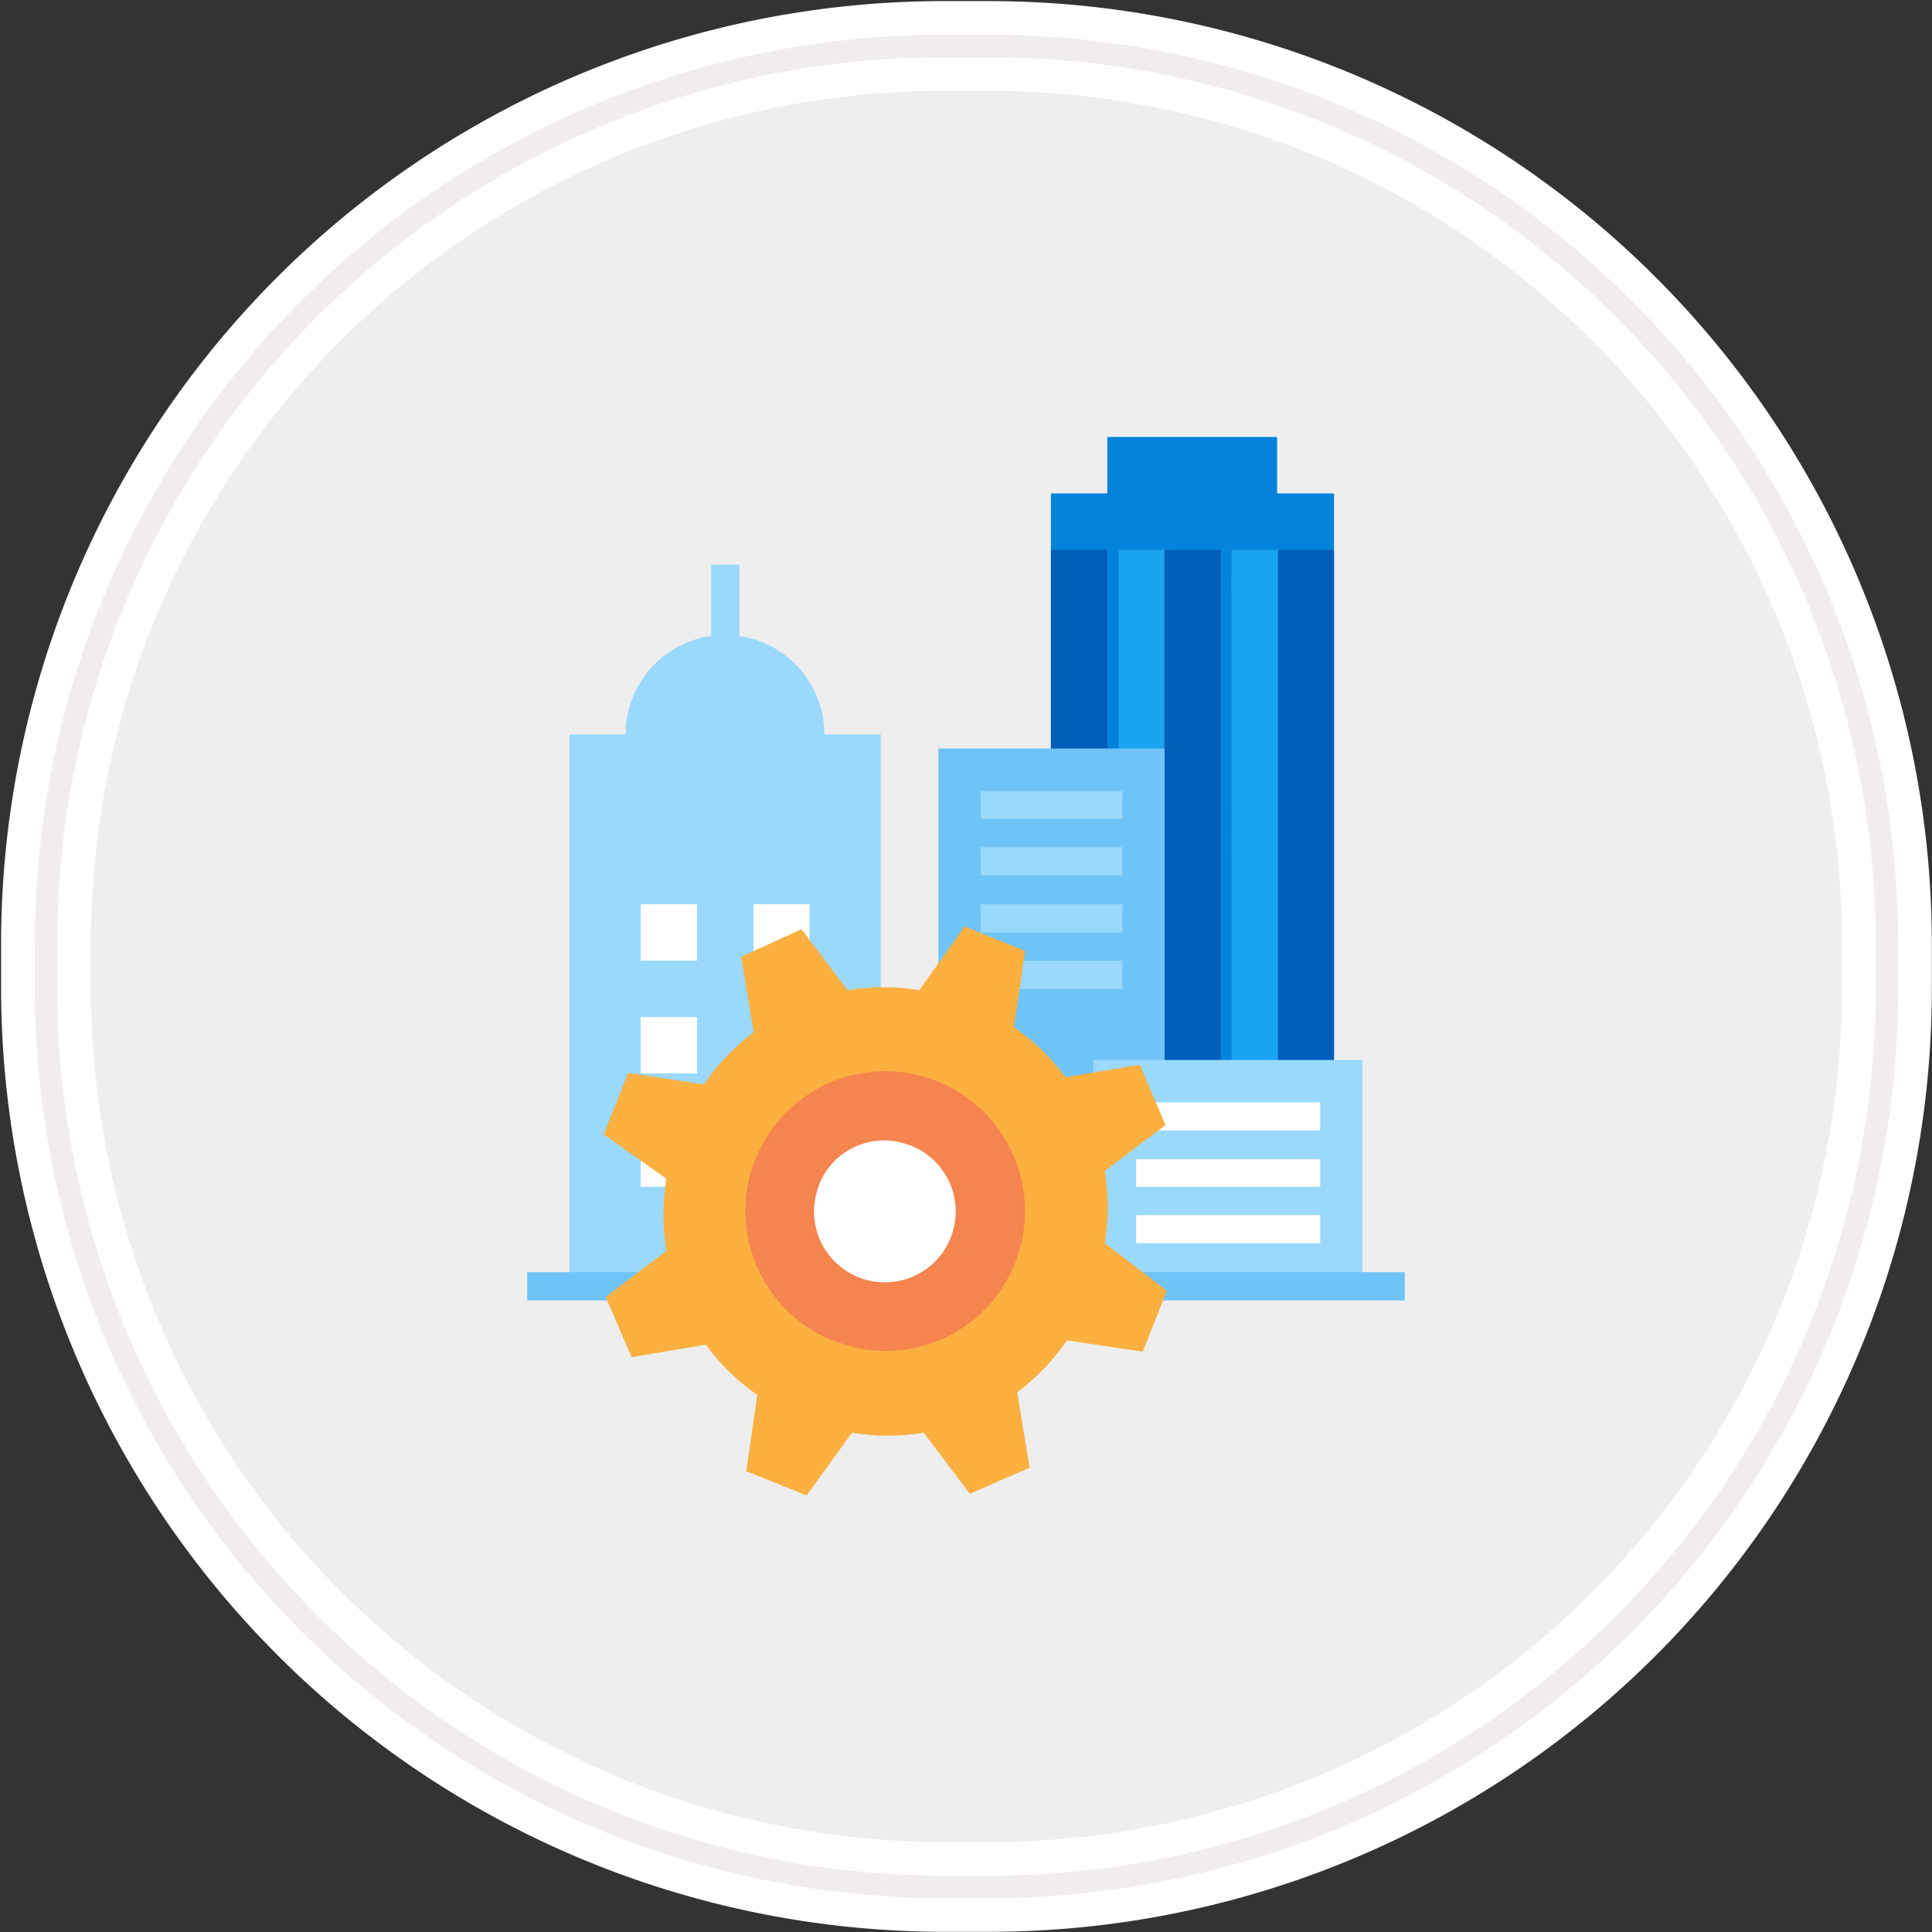 <svg id="Layer_1" data-name="Layer 1" xmlns="http://www.w3.org/2000/svg" viewBox="0 0 210 210"><rect x="0" y="0" width="210" height="210" fill="#333333" stroke="none"/><defs><style>.cls-1{fill:#eee;stroke:#fff;stroke-width:9.76px;}.cls-2{fill:none;stroke:#f2eded;stroke-width:2.44px;}.cls-3{fill:#9ad9fc;}.cls-4{fill:#0383db;}.cls-5{fill:#005eb8;}.cls-6{fill:#1ba3ef;}.cls-7{fill:#6fc4f7;}.cls-8{fill:#fff;}.cls-9{fill:#fbb040;}.cls-10{fill:#f5844e;}</style></defs><g id="Rectangle-290"><path id="path-1" class="cls-1" d="M102.6,5h4.9a97.6,97.6,0,0,1,97.6,97.6h0v4.9a97.6,97.6,0,0,1-97.6,97.6h-4.9A97.75,97.75,0,0,1,5,107.4v-4.9A97.58,97.58,0,0,1,102.6,5Z"/><path id="path-1-2" class="cls-2" d="M102.6,5h4.9a97.6,97.6,0,0,1,97.6,97.6h0v4.9a97.6,97.6,0,0,1-97.6,97.6h-4.9A97.75,97.75,0,0,1,5,107.4v-4.9A97.58,97.58,0,0,1,102.6,5Z"/></g><path class="cls-3" d="M77.31,61.37h3.06v10.8H77.31Z"/><path class="cls-4" d="M114.23,139.82V53.63h6.13V47.5h18.46v6.13H145v86.19Z"/><path class="cls-5" d="M114.23,59.76h6.13v80h-6.13Z"/><path class="cls-6" d="M121.6,59.76h6.13v80H121.6Z"/><path class="cls-5" d="M126.56,59.76h6.13v80h-6.13Z"/><path class="cls-6" d="M133.86,59.76H140v80h-6.13Z"/><path class="cls-5" d="M138.9,59.76H145v80H138.9Z"/><path class="cls-3" d="M61.91,139.82v-60H68a10.8,10.8,0,0,1,21.6,0h6.13v60Z"/><path class="cls-7" d="M102,81.36h24.59v58.46H102Z"/><path class="cls-4" d="M81.9,110.55h27.73v29.27H81.9Z"/><path class="cls-3" d="M118.83,115.22h29.26v24.6H118.83Z"/><path class="cls-7" d="M57.31,138.28h95.38v3.07H57.31Z"/><path class="cls-8" d="M69.64,98.29h6.13v6.13H69.64Z"/><path class="cls-8" d="M81.9,98.29H88v6.13H81.9Z"/><path class="cls-8" d="M69.64,110.55h6.13v6.13H69.64Z"/><path class="cls-8" d="M69.64,122.88h6.13V129H69.64Z"/><path class="cls-7" d="M88.11,115.22h3.06v6.13H88.11Z"/><path class="cls-7" d="M94.24,115.22H97.3v6.13H94.24Z"/><path class="cls-7" d="M100.37,115.22h3.06v6.13h-3.06Z"/><path class="cls-7" d="M88.11,124.42h3.06v6.13H88.11Z"/><path class="cls-7" d="M94.24,124.42H97.3v6.13H94.24Z"/><path class="cls-7" d="M100.37,124.42h3.06v6.13h-3.06Z"/><path class="cls-8" d="M123.5,119.82h20v3.06h-20Z"/><path class="cls-8" d="M123.5,126h20V129h-20Z"/><path class="cls-8" d="M123.5,132.08h20v3.06h-20Z"/><path class="cls-3" d="M106.57,86H122V89h-15.4Z"/><path class="cls-3" d="M106.57,92.09H122v3.06h-15.4Z"/><path class="cls-3" d="M106.57,98.29H122v3.07h-15.4Z"/><path class="cls-3" d="M106.57,104.42H122v3.07h-15.4Z"/><path class="cls-9" d="M120.09,135.13a24,24,0,0,0,0-7.84l6.6-5-2.81-6.55-8.06,1.35a24.14,24.14,0,0,0-5.61-5.44l1.21-8.29-6.58-2.65-4.92,6.92a23.74,23.74,0,0,0-7.8,0l-5-6.63-6.56,3,1.35,8.21a24.15,24.15,0,0,0-5.4,5.65l-8.23-1.23-2.66,6.67,6.81,4.82a24.61,24.61,0,0,0,0,7.85l-6.59,5,2.8,6.55,8.07-1.35a24.19,24.19,0,0,0,5.61,5.45l-1.21,8.29,6.57,2.64,4.92-6.82a23.8,23.8,0,0,0,7.81,0l5,6.64,6.51-2.83-1.35-8.2a24.39,24.39,0,0,0,5.41-5.65l8.23,1.23,2.62-6.62Zm-16.72-.64a7.58,7.58,0,0,1-9.79,4.37l-.15-.06a7.68,7.68,0,0,1-4.32-10s0-.07,0-.11a7.59,7.59,0,0,1,9.79-4.38l.16.06a7.69,7.69,0,0,1,4.28,10l-.07.16Z"/><path class="cls-10" d="M110.29,137.35a15.19,15.19,0,1,0-19.78,8.36l.12,0a15,15,0,0,0,19.56-8.15C110.22,137.52,110.26,137.44,110.29,137.35Z"/><path class="cls-8" d="M99,124.52a7.7,7.7,0,1,1-10,4.39l0-.07a7.59,7.59,0,0,1,9.79-4.38Z"/></svg>